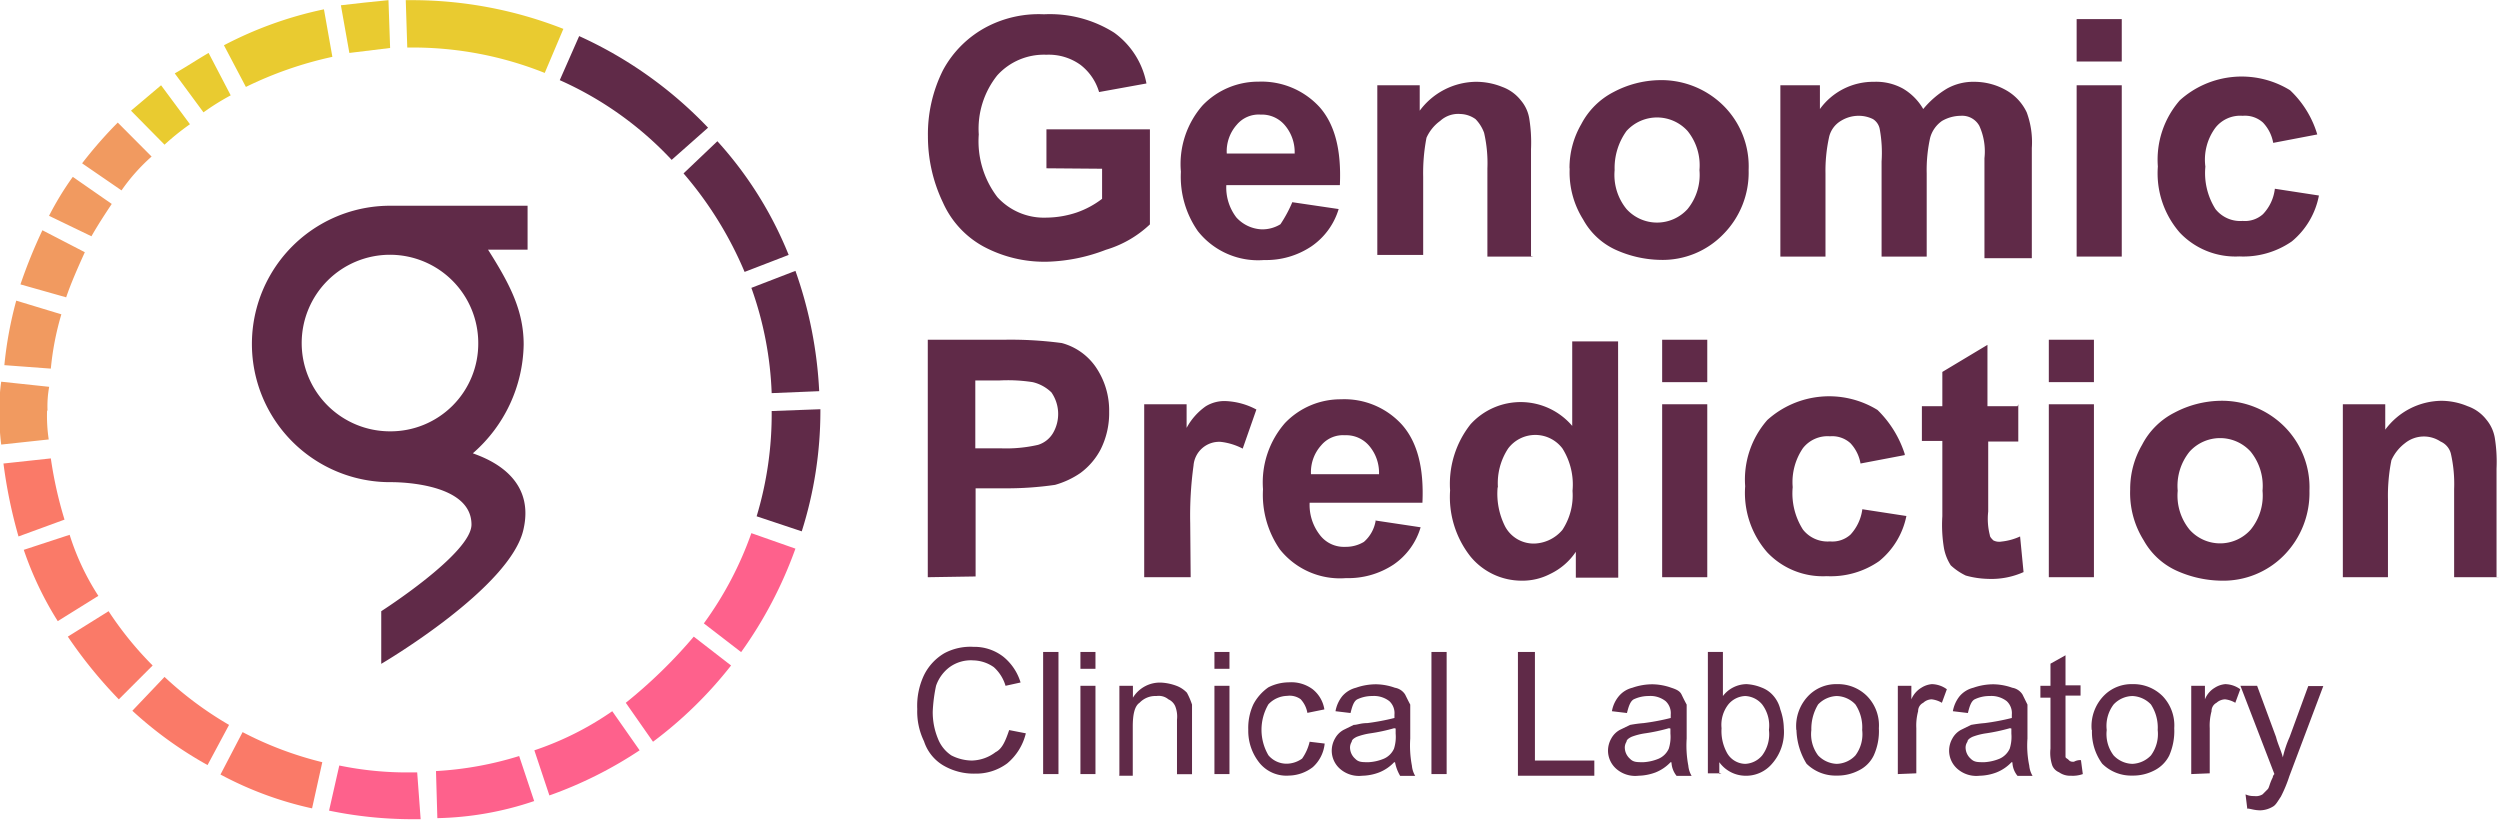 <svg xmlns="http://www.w3.org/2000/svg" xmlns:xlink="http://www.w3.org/1999/xlink" viewBox="0 0 166.23 54.52"><defs><style>.a{fill:none;}.b{clip-path:url(#a);}.c{fill:#602a48;}.d{fill:#e9cb30;}.e{fill:#f19a60;}.f{fill:#fe618c;}.g{fill:#fa7a68;}</style><clipPath id="a" transform="translate(-11.92 -15.99)"><rect class="a" width="193.32" height="86.43"/></clipPath></defs><title>photoAsset 1</title><g class="b"><path class="c" d="M37.86,44.67a5.87,5.87,0,1,1,5.86-5.87,5.83,5.83,0,0,1-5.86,5.87m9.25-15H37.86a9.19,9.19,0,0,0,0,18.38s5.41-.11,5.41,2.82c0,1.92-6,5.76-6,5.76v3.5s8.68-5.08,9.47-9c.79-3.61-2.71-4.74-3.38-5a9.79,9.79,0,0,0,3.38-7.22c0-2.26-.9-4-2.37-6.32H47V29.67Z" transform="translate(-11.92 -15.99)"/><path class="d" d="M22.86,25.61a16.78,16.78,0,0,1,1.69-1.36l-1.92-2.59-2,1.69Z" transform="translate(-11.92 -15.99)"/><path class="d" d="M25.45,23.46a16.28,16.28,0,0,1,1.81-1.13l-1.47-2.82c-.79.46-1.46.91-2.25,1.36Z" transform="translate(-11.92 -15.99)"/><path class="e" d="M20,28.65a12.6,12.6,0,0,1,2-2.25l-2.25-2.26a28.53,28.53,0,0,0-2.37,2.71Z" transform="translate(-11.92 -15.99)"/><path class="e" d="M15.3,40.5A18.91,18.91,0,0,1,16,36.89l-3-.91a25.81,25.81,0,0,0-.79,4.29Z" transform="translate(-11.92 -15.99)"/><path class="e" d="M18,31.7c.45-.79.9-1.47,1.35-2.15l-2.59-1.8a20.32,20.32,0,0,0-1.58,2.59Z" transform="translate(-11.92 -15.99)"/><path class="e" d="M16.32,35.76c.34-1,.79-2,1.24-3l-2.82-1.46a34.23,34.23,0,0,0-1.46,3.6Z" transform="translate(-11.92 -15.99)"/><path class="d" d="M28.27,21.77a25.17,25.17,0,0,1,5.75-2l-.56-3.16A25.63,25.63,0,0,0,26.81,19Z" transform="translate(-11.92 -15.99)"/><path class="f" d="M58.05,58.32a33.07,33.07,0,0,1-4.52,4.4l1.81,2.59a27.39,27.39,0,0,0,5.19-5.07Z" transform="translate(-11.92 -15.99)"/><path class="d" d="M34.59,16.36l.56,3.15,2.71-.33L37.75,16c-1.13.11-2.15.22-3.16.34" transform="translate(-11.92 -15.99)"/><path class="c" d="M63.23,43.32a23.48,23.48,0,0,1-1,7l3,1a26.49,26.49,0,0,0,1.24-8V43.2Z" transform="translate(-11.92 -15.99)"/><path class="c" d="M64.81,34l-2.93,1.13a23.2,23.2,0,0,1,1.35,7L66.39,42a28,28,0,0,0-1.58-8" transform="translate(-11.92 -15.99)"/><path class="c" d="M57.37,27.52a24.69,24.69,0,0,1,4.06,6.55l2.93-1.13a25.24,25.24,0,0,0-4.74-7.56Z" transform="translate(-11.92 -15.99)"/><path class="c" d="M49.14,21.32a22.93,22.93,0,0,1,7.44,5.3L59,24.48a27.49,27.49,0,0,0-8.57-6.09Z" transform="translate(-11.92 -15.99)"/><path class="f" d="M47.44,69.26l-1-3a22.86,22.86,0,0,1-5.53,1L41,70.39a21.27,21.27,0,0,0,6.42-1.13" transform="translate(-11.92 -15.99)"/><path class="f" d="M61.88,51.44a23.29,23.29,0,0,1-3.16,6l2.48,1.91a28,28,0,0,0,3.61-6.88Z" transform="translate(-11.92 -15.99)"/><path class="f" d="M52.63,63.28a20.45,20.45,0,0,1-5.18,2.6l1,3a27.34,27.34,0,0,0,6-3Z" transform="translate(-11.92 -15.99)"/><path class="d" d="M39,19.15h.23a23.62,23.62,0,0,1,8.91,1.69l1.24-2.93A27.56,27.56,0,0,0,39.24,16H38.9Z" transform="translate(-11.92 -15.99)"/><path class="e" d="M15.08,43.29a7.13,7.13,0,0,1,.11-1.58L12,41.37a11.25,11.25,0,0,0-.11,1.92A14.82,14.82,0,0,0,12,45.55l3.16-.34a10.57,10.57,0,0,1-.11-1.92" transform="translate(-11.92 -15.99)"/><path class="f" d="M39.66,67.35h-.45a22.31,22.31,0,0,1-4.73-.46l-.68,3a27.36,27.36,0,0,0,5.41.57h.68Z" transform="translate(-11.92 -15.99)"/><path class="g" d="M16.21,50.54a27,27,0,0,1-.91-4.07l-3.15.34a32.81,32.81,0,0,0,1,4.85Z" transform="translate(-11.92 -15.99)"/><path class="g" d="M18.46,55.61a16.62,16.62,0,0,1-1.91-4.06l-3.05,1a22.46,22.46,0,0,0,2.26,4.74Z" transform="translate(-11.92 -15.99)"/><path class="g" d="M27.15,64.19A23.61,23.61,0,0,1,22.86,61l-2.14,2.25a26.06,26.06,0,0,0,5,3.61Z" transform="translate(-11.92 -15.99)"/><path class="g" d="M22.07,60.24a22.77,22.77,0,0,1-2.93-3.61l-2.71,1.69a30.54,30.54,0,0,0,3.39,4.17Z" transform="translate(-11.92 -15.99)"/><path class="g" d="M33.35,66.67a23.45,23.45,0,0,1-5.3-2l-1.47,2.82a23.47,23.47,0,0,0,6.09,2.25Z" transform="translate(-11.92 -15.99)"/><path class="c" d="M81.5,27.18V24.59h6.88v6.32a7.28,7.28,0,0,1-2.93,1.69,11.65,11.65,0,0,1-3.83.79,8.56,8.56,0,0,1-4.29-1,6.21,6.21,0,0,1-2.71-2.93,10.15,10.15,0,0,1-1-4.4,9.48,9.48,0,0,1,1-4.4,7,7,0,0,1,3-2.93,7.47,7.47,0,0,1,3.72-.79A8,8,0,0,1,86,18.16a5.4,5.4,0,0,1,2.15,3.38L85,22.11a3.54,3.54,0,0,0-1.24-1.81,3.61,3.61,0,0,0-2.26-.67A4.18,4.18,0,0,0,78.23,21,5.69,5.69,0,0,0,77,24.93a6.12,6.12,0,0,0,1.24,4.17,4.19,4.19,0,0,0,3.27,1.36,6.5,6.5,0,0,0,2-.34,6,6,0,0,0,1.69-.91v-2Z" transform="translate(-11.92 -15.99)"/><path class="c" d="M98,26.28a2.76,2.76,0,0,0-.68-2,2,2,0,0,0-1.58-.67,1.9,1.9,0,0,0-1.58.67,2.66,2.66,0,0,0-.67,1.92H98Zm-.12,3.16,3.05.45a4.61,4.61,0,0,1-1.81,2.48,5.41,5.41,0,0,1-3.15.91,5.1,5.1,0,0,1-4.4-1.92,6.31,6.31,0,0,1-1.13-3.95A5.92,5.92,0,0,1,91.88,23a5.12,5.12,0,0,1,3.72-1.58,5.23,5.23,0,0,1,4.06,1.69c1,1.13,1.46,2.82,1.35,5.19H93.46a3.27,3.27,0,0,0,.67,2.15,2.41,2.41,0,0,0,1.69.79,2.3,2.3,0,0,0,1.24-.34,8.8,8.8,0,0,0,.79-1.47" transform="translate(-11.92 -15.99)"/><path class="c" d="M113.87,33.05h-3.05V27.19a9,9,0,0,0-.22-2.37,2.56,2.56,0,0,0-.57-.91,1.82,1.82,0,0,0-1-.34,1.77,1.77,0,0,0-1.35.46,2.78,2.78,0,0,0-.91,1.12,12.35,12.35,0,0,0-.22,2.6v5.19h-3.05V21.66h2.82v1.69A4.72,4.72,0,0,1,110,21.43a4.63,4.63,0,0,1,1.81.34,2.79,2.79,0,0,1,1.24.9,2.47,2.47,0,0,1,.56,1.24,10,10,0,0,1,.11,2v7.11Z" transform="translate(-11.92 -15.99)"/><path class="c" d="M119.28,27.3a3.59,3.59,0,0,0,.79,2.59,2.74,2.74,0,0,0,4.06,0,3.59,3.59,0,0,0,.79-2.59,3.62,3.62,0,0,0-.79-2.6,2.74,2.74,0,0,0-4.06,0,4.21,4.21,0,0,0-.79,2.6m-3-.12a5.78,5.78,0,0,1,.78-2.93,5,5,0,0,1,2.15-2.14,6.75,6.75,0,0,1,3-.79A5.87,5.87,0,0,1,126.5,23a5.69,5.69,0,0,1,1.69,4.29,5.83,5.83,0,0,1-1.69,4.28,5.61,5.61,0,0,1-4.17,1.7,7.49,7.49,0,0,1-3-.68,4.68,4.68,0,0,1-2.14-2,5.88,5.88,0,0,1-.9-3.39" transform="translate(-11.92 -15.99)"/><path class="c" d="M130.11,21.66h2.82v1.58a4.37,4.37,0,0,1,3.6-1.81,3.68,3.68,0,0,1,1.92.45,3.75,3.75,0,0,1,1.35,1.36,6.09,6.09,0,0,1,1.58-1.36,3.57,3.57,0,0,1,1.81-.45,4.28,4.28,0,0,1,2.14.57,3.31,3.31,0,0,1,1.35,1.46,5.72,5.72,0,0,1,.34,2.37v7.33h-3.15V26.51a4.11,4.11,0,0,0-.34-2.15,1.3,1.3,0,0,0-1.24-.67,2.52,2.52,0,0,0-1.24.34,2,2,0,0,0-.79,1.12,9.93,9.93,0,0,0-.23,2.37v5.53h-3V26.73a8.72,8.72,0,0,0-.12-2.14,1,1,0,0,0-.45-.68,2.13,2.13,0,0,0-.9-.22,2.24,2.24,0,0,0-1.24.34,1.69,1.69,0,0,0-.79,1.12,10.49,10.49,0,0,0-.23,2.37v5.53h-3V21.66Z" transform="translate(-11.92 -15.99)"/><path class="c" d="M150,21.66h3V33.05h-3Zm0-4.4h3v2.82h-3Z" transform="translate(-11.92 -15.99)"/><path class="c" d="M166,24.93l-2.93.56a2.63,2.63,0,0,0-.68-1.35,1.79,1.79,0,0,0-1.35-.45,2.1,2.1,0,0,0-1.81.79,3.57,3.57,0,0,0-.67,2.59,4.48,4.48,0,0,0,.67,2.82,2.1,2.1,0,0,0,1.81.79,1.79,1.79,0,0,0,1.35-.45,2.94,2.94,0,0,0,.79-1.69l2.93.45a5.22,5.22,0,0,1-1.8,3.05,5.66,5.66,0,0,1-3.5,1,5.09,5.09,0,0,1-3.95-1.58,6,6,0,0,1-1.46-4.4,6,6,0,0,1,1.46-4.4,6.14,6.14,0,0,1,7.33-.67A6.64,6.64,0,0,1,166,24.93" transform="translate(-11.92 -15.99)"/><path class="c" d="M76.77,41.29V45.8h1.69a9.53,9.53,0,0,0,2.48-.23,1.76,1.76,0,0,0,1-.79,2.52,2.52,0,0,0-.11-2.7,2.67,2.67,0,0,0-1.24-.68,10.76,10.76,0,0,0-2.26-.11ZM73.61,54.37V38.58h5.07a25.75,25.75,0,0,1,3.84.22,4,4,0,0,1,2.25,1.58,5.11,5.11,0,0,1,.9,3,5.38,5.38,0,0,1-.56,2.48,4.6,4.6,0,0,1-1.35,1.58,5.71,5.71,0,0,1-1.69.79,22.41,22.41,0,0,1-3.28.23h-2v5.86Z" transform="translate(-11.92 -15.99)"/><path class="c" d="M91.09,54.37H88V42.87h2.82v1.57A4.18,4.18,0,0,1,92.1,43a2.38,2.38,0,0,1,1.36-.34,4.74,4.74,0,0,1,2,.56l-.91,2.6a4.16,4.16,0,0,0-1.46-.45,1.71,1.71,0,0,0-1.81,1.58,24.34,24.34,0,0,0-.22,3.83Z" transform="translate(-11.92 -15.99)"/><path class="c" d="M103.61,47.6a2.76,2.76,0,0,0-.68-2,2,2,0,0,0-1.58-.67,1.89,1.89,0,0,0-1.58.67,2.66,2.66,0,0,0-.68,1.92h4.52Zm-.23,3,3,.45a4.55,4.55,0,0,1-1.8,2.48,5.46,5.46,0,0,1-3.16.9,5.11,5.11,0,0,1-4.4-1.91,6.37,6.37,0,0,1-1.12-4,6,6,0,0,1,1.46-4.4,5.11,5.11,0,0,1,3.72-1.58,5.17,5.17,0,0,1,4.06,1.69c1,1.13,1.47,2.82,1.36,5.19H99a3.25,3.25,0,0,0,.68,2.14,2,2,0,0,0,1.69.79,2.32,2.32,0,0,0,1.24-.33,2.38,2.38,0,0,0,.79-1.47" transform="translate(-11.92 -15.99)"/><path class="c" d="M111.5,48.39A4.83,4.83,0,0,0,112,51a2.15,2.15,0,0,0,2,1.13,2.55,2.55,0,0,0,1.81-.91,4.17,4.17,0,0,0,.67-2.59,4.5,4.5,0,0,0-.67-2.82,2.26,2.26,0,0,0-3.61,0,4.19,4.19,0,0,0-.68,2.59m8,6h-2.82V52.68A4.24,4.24,0,0,1,115,54.15a4,4,0,0,1-1.92.45A4.4,4.4,0,0,1,109.7,53a6.39,6.39,0,0,1-1.36-4.4,6.39,6.39,0,0,1,1.36-4.4,4.5,4.5,0,0,1,6.76.11V38.69h3.05Z" transform="translate(-11.92 -15.99)"/><path class="c" d="M122.44,42.87h3v11.5h-3Zm0-4.29h3V41.4h-3Z" transform="translate(-11.92 -15.99)"/><path class="c" d="M138.57,46.25l-2.94.56a2.62,2.62,0,0,0-.67-1.35A1.8,1.8,0,0,0,133.6,45a2.08,2.08,0,0,0-1.8.79,4,4,0,0,0-.68,2.59,4.48,4.48,0,0,0,.68,2.82,2.08,2.08,0,0,0,1.8.79,1.8,1.8,0,0,0,1.36-.45,3.07,3.07,0,0,0,.79-1.69l2.93.45a5.18,5.18,0,0,1-1.81,3,5.63,5.63,0,0,1-3.49,1,5.08,5.08,0,0,1-3.95-1.58,6,6,0,0,1-1.47-4.4,6,6,0,0,1,1.47-4.4,6.14,6.14,0,0,1,7.33-.67,7.15,7.15,0,0,1,1.81,2.93" transform="translate(-11.92 -15.99)"/><path class="c" d="M146.12,42.87v2.48h-2V50a4.39,4.39,0,0,0,.11,1.58c0,.11.12.23.23.34A.85.85,0,0,0,145,52a3.92,3.92,0,0,0,1.24-.34l.23,2.37a5.23,5.23,0,0,1-2.37.45,6,6,0,0,1-1.47-.22,4,4,0,0,1-1-.68,3.19,3.19,0,0,1-.45-1.13,9.39,9.39,0,0,1-.11-2.14v-5h-1.36V43h1.36V40.72l3-1.8V43h2Z" transform="translate(-11.92 -15.99)"/><path class="c" d="M148.15,42.87h3v11.5h-3Zm0-4.29h3V41.4h-3Z" transform="translate(-11.92 -15.99)"/><path class="c" d="M156.72,48.62a3.58,3.58,0,0,0,.79,2.59,2.72,2.72,0,0,0,4.06,0,3.58,3.58,0,0,0,.79-2.59,3.62,3.62,0,0,0-.79-2.6,2.74,2.74,0,0,0-4.06,0,3.62,3.62,0,0,0-.79,2.6m-3.16-.11a5.81,5.81,0,0,1,.79-2.94,4.93,4.93,0,0,1,2.15-2.14,6.75,6.75,0,0,1,3-.79,5.87,5.87,0,0,1,4.29,1.69,5.72,5.72,0,0,1,1.69,4.29,5.91,5.91,0,0,1-1.69,4.29,5.66,5.66,0,0,1-4.18,1.69,7.44,7.44,0,0,1-3-.68,4.75,4.75,0,0,1-2.15-2,5.92,5.92,0,0,1-.9-3.38" transform="translate(-11.92 -15.99)"/><path class="c" d="M178.15,54.37H175.1V48.51a9.08,9.08,0,0,0-.22-2.37,1.2,1.2,0,0,0-.68-.79,2,2,0,0,0-2.37.11,2.93,2.93,0,0,0-.9,1.13,12,12,0,0,0-.23,2.59v5.19h-3V42.87h2.82v1.69a4.71,4.71,0,0,1,3.72-1.92A4.55,4.55,0,0,1,176,43a2.7,2.7,0,0,1,1.25.9,2.56,2.56,0,0,1,.56,1.24,10,10,0,0,1,.11,2v7.22Z" transform="translate(-11.92 -15.99)"/><path class="c" d="M79,64.53l1.13.22a3.74,3.74,0,0,1-1.24,2,3.48,3.48,0,0,1-2.14.68,4,4,0,0,1-2.15-.57,2.91,2.91,0,0,1-1.24-1.58,4.53,4.53,0,0,1-.45-2.14,4.76,4.76,0,0,1,.45-2.26,3.45,3.45,0,0,1,1.36-1.46A3.67,3.67,0,0,1,76.65,59a3.14,3.14,0,0,1,2,.67,3.51,3.51,0,0,1,1.13,1.7l-1,.22A2.68,2.68,0,0,0,78,60.35a2.47,2.47,0,0,0-1.36-.45,2.41,2.41,0,0,0-1.58.45,2.6,2.6,0,0,0-.9,1.24,10.3,10.3,0,0,0-.22,1.7,4.58,4.58,0,0,0,.34,1.8,2.36,2.36,0,0,0,.9,1.13,3.07,3.07,0,0,0,1.35.34A2.7,2.7,0,0,0,78.12,66c.45-.22.67-.79.9-1.46" transform="translate(-11.92 -15.99)"/><rect class="c" x="69.36" y="43.35" width="1.02" height="8.12"/><path class="c" d="M83.76,61.59h1v5.87h-1Zm0-2.25h1v1.12h-1Z" transform="translate(-11.92 -15.99)"/><path class="c" d="M86.35,67.46V61.59h.9v.79a2.1,2.1,0,0,1,1.92-1,3.39,3.39,0,0,1,1,.22,1.86,1.86,0,0,1,.67.45,4.66,4.66,0,0,1,.34.79v4.63h-1V63.85a1.88,1.88,0,0,0-.12-.91.9.9,0,0,0-.45-.45,1,1,0,0,0-.79-.22,1.45,1.45,0,0,0-1.13.45c-.33.22-.45.79-.45,1.58v3.27h-.9Z" transform="translate(-11.92 -15.99)"/><path class="c" d="M92.67,61.59h1v5.87h-1Zm0-2.25h1v1.12h-1Z" transform="translate(-11.92 -15.99)"/><path class="c" d="M99,65.31l1,.12A2.42,2.42,0,0,1,99.21,67a2.69,2.69,0,0,1-1.58.56,2.31,2.31,0,0,1-1.92-.79,3.39,3.39,0,0,1-.79-2.25,3.73,3.73,0,0,1,.34-1.7,3.2,3.2,0,0,1,1-1.13,3.05,3.05,0,0,1,1.35-.33,2.39,2.39,0,0,1,1.58.45,2.13,2.13,0,0,1,.79,1.35l-1.13.23a1.77,1.77,0,0,0-.45-.91,1.25,1.25,0,0,0-.9-.22,1.77,1.77,0,0,0-1.24.56,3.35,3.35,0,0,0,0,3.39,1.58,1.58,0,0,0,1.24.56,1.8,1.8,0,0,0,1-.34A3.19,3.19,0,0,0,99,65.31" transform="translate(-11.92 -15.99)"/><path class="c" d="M104.62,64.41a11.9,11.9,0,0,1-1.58.34,4.37,4.37,0,0,0-.9.23c-.23.11-.34.22-.34.33a.72.72,0,0,0-.11.46,1,1,0,0,0,.34.67c.22.23.45.23.9.23a3.08,3.08,0,0,0,1-.23,1.31,1.31,0,0,0,.68-.67,2.6,2.6,0,0,0,.11-1v-.34Zm0,2.26a2.76,2.76,0,0,1-1,.68,3.32,3.32,0,0,1-1.12.22,1.91,1.91,0,0,1-1.47-.45,1.61,1.61,0,0,1-.56-1.24,1.64,1.64,0,0,1,.22-.79,1.42,1.42,0,0,1,.57-.57l.67-.33c.23,0,.46-.12.91-.12a15.48,15.48,0,0,0,1.8-.34v-.22a1.09,1.09,0,0,0-.34-.9,1.66,1.66,0,0,0-1.13-.34,2.29,2.29,0,0,0-1,.22c-.23.12-.34.46-.45.91l-1-.12a2.21,2.21,0,0,1,.45-1,1.78,1.78,0,0,1,.91-.56,4,4,0,0,1,1.35-.23,3.86,3.86,0,0,1,1.24.23,1,1,0,0,1,.68.45c.11.22.22.45.34.67v2.26a7.12,7.12,0,0,0,.11,1.8,1.6,1.6,0,0,0,.22.68h-1a2.77,2.77,0,0,1-.34-.9" transform="translate(-11.92 -15.99)"/><rect class="c" x="95.18" y="43.35" width="1.01" height="8.12"/><polygon class="c" points="100.93 51.47 100.93 43.35 102.06 43.35 102.06 50.57 106.01 50.57 106.01 51.58 100.93 51.58 100.93 51.47"/><path class="c" d="M122.89,64.41a11.9,11.9,0,0,1-1.58.34,4.19,4.19,0,0,0-.9.23c-.23.11-.34.22-.34.33a.72.72,0,0,0-.11.46,1,1,0,0,0,.34.67c.22.23.45.23.9.23a3.08,3.08,0,0,0,1-.23,1.31,1.31,0,0,0,.68-.67,2.6,2.6,0,0,0,.11-1v-.34Zm.11,2.26a2.81,2.81,0,0,1-1,.68,3.44,3.44,0,0,1-1.13.22,1.91,1.91,0,0,1-1.47-.45,1.61,1.61,0,0,1-.56-1.24,1.64,1.64,0,0,1,.22-.79,1.42,1.42,0,0,1,.57-.57l.68-.33a8.73,8.73,0,0,1,.9-.12,15.07,15.07,0,0,0,1.8-.34v-.22a1.09,1.09,0,0,0-.34-.9,1.63,1.63,0,0,0-1.12-.34,2.31,2.31,0,0,0-1,.22c-.22.12-.34.46-.45.91l-1-.12a2.11,2.11,0,0,1,.46-1,1.7,1.7,0,0,1,.9-.56,4,4,0,0,1,1.35-.23,3.86,3.86,0,0,1,1.24.23c.34.11.57.22.68.45s.22.45.34.67v2.26a7.12,7.12,0,0,0,.11,1.8,1.6,1.6,0,0,0,.22.68h-1a1.53,1.53,0,0,1-.34-.9" transform="translate(-11.92 -15.99)"/><path class="c" d="M126.39,64.41a3,3,0,0,0,.33,1.58,1.42,1.42,0,0,0,1.24.79,1.55,1.55,0,0,0,1.13-.56,2.36,2.36,0,0,0,.45-1.7,2.33,2.33,0,0,0-.45-1.69,1.55,1.55,0,0,0-1.13-.56,1.53,1.53,0,0,0-1.12.56,2.2,2.2,0,0,0-.45,1.58m0,3h-.91V59.34h1v2.93a2,2,0,0,1,1.58-.79,3.08,3.08,0,0,1,1,.23,1.9,1.9,0,0,1,.79.56,2.12,2.12,0,0,1,.45.9,3.86,3.86,0,0,1,.23,1.24,3.18,3.18,0,0,1-.79,2.37,2.26,2.26,0,0,1-1.81.79,2.16,2.16,0,0,1-1.69-.9v.79Z" transform="translate(-11.92 -15.99)"/><path class="c" d="M132.36,64.53a2.35,2.35,0,0,0,.45,1.69,1.8,1.8,0,0,0,1.24.56,1.77,1.77,0,0,0,1.24-.56,2.35,2.35,0,0,0,.45-1.69,2.74,2.74,0,0,0-.45-1.7,1.77,1.77,0,0,0-1.24-.56,1.8,1.8,0,0,0-1.24.56,3.13,3.13,0,0,0-.45,1.7m-1,0a2.9,2.9,0,0,1,.9-2.37,2.57,2.57,0,0,1,1.8-.68,2.73,2.73,0,0,1,2,.79,2.78,2.78,0,0,1,.79,2.14,3.91,3.91,0,0,1-.34,1.81,2.15,2.15,0,0,1-1,1,3.07,3.07,0,0,1-1.47.34,2.74,2.74,0,0,1-2-.79,4.5,4.5,0,0,1-.67-2.25" transform="translate(-11.92 -15.99)"/><path class="c" d="M138.11,67.46V61.59h.9v.9a1.64,1.64,0,0,1,.68-.78,1.53,1.53,0,0,1,.68-.23,1.75,1.75,0,0,1,1,.34l-.33.9a1.72,1.72,0,0,0-.68-.23.85.85,0,0,0-.56.23.61.61,0,0,0-.34.56,3.63,3.63,0,0,0-.12,1.13v3Z" transform="translate(-11.92 -15.99)"/><path class="c" d="M145.56,64.41a12.27,12.27,0,0,1-1.58.34,4.19,4.19,0,0,0-.9.23c-.23.11-.34.22-.34.33a.67.67,0,0,0-.12.46,1,1,0,0,0,.34.67c.23.23.45.23.91.23a3.14,3.14,0,0,0,1-.23,1.34,1.34,0,0,0,.68-.67,2.6,2.6,0,0,0,.11-1v-.34Zm.11,2.26a2.76,2.76,0,0,1-1,.68,3.32,3.32,0,0,1-1.12.22,1.91,1.91,0,0,1-1.47-.45,1.61,1.61,0,0,1-.56-1.24,1.64,1.64,0,0,1,.22-.79,1.42,1.42,0,0,1,.57-.57l.67-.33a9,9,0,0,1,.91-.12,15.48,15.48,0,0,0,1.8-.34v-.22a1.09,1.09,0,0,0-.34-.9,1.66,1.66,0,0,0-1.13-.34,2.26,2.26,0,0,0-1,.22c-.23.12-.34.46-.45.91l-1-.12a2.21,2.21,0,0,1,.45-1,1.74,1.74,0,0,1,.91-.56,4,4,0,0,1,1.35-.23,3.86,3.86,0,0,1,1.24.23,1,1,0,0,1,.68.45l.33.67v2.26a6.54,6.54,0,0,0,.12,1.8,1.6,1.6,0,0,0,.22.68h-1a1.47,1.47,0,0,1-.34-.9" transform="translate(-11.92 -15.99)"/><path class="c" d="M150.29,66.56l.12.9a2,2,0,0,1-.79.11,1.26,1.26,0,0,1-.79-.23.83.83,0,0,1-.45-.45,2.62,2.62,0,0,1-.12-1.12V62.38h-.67v-.79h.67V60.12l1-.56v2h1v.68h-1v4.06c0,.11.11.11.22.23s.23.11.34.11a.88.88,0,0,1,.45-.11" transform="translate(-11.92 -15.99)"/><path class="c" d="M152,64.53a2.34,2.34,0,0,0,.46,1.69,1.77,1.77,0,0,0,1.24.56,1.8,1.8,0,0,0,1.24-.56,2.39,2.39,0,0,0,.45-1.69,2.81,2.81,0,0,0-.45-1.7,1.8,1.8,0,0,0-1.24-.56,1.77,1.77,0,0,0-1.24.56,2.36,2.36,0,0,0-.46,1.7m-1,0a2.9,2.9,0,0,1,.9-2.37,2.57,2.57,0,0,1,1.81-.68,2.74,2.74,0,0,1,2,.79,2.81,2.81,0,0,1,.78,2.14,4.06,4.06,0,0,1-.33,1.81,2.22,2.22,0,0,1-1,1,3.05,3.05,0,0,1-1.46.34,2.73,2.73,0,0,1-2-.79,3.57,3.57,0,0,1-.68-2.25" transform="translate(-11.92 -15.99)"/><path class="c" d="M157.62,67.46V61.59h.91v.9a1.58,1.58,0,0,1,.67-.78,1.53,1.53,0,0,1,.68-.23,1.75,1.75,0,0,1,1,.34l-.33.9a1.72,1.72,0,0,0-.68-.23.9.9,0,0,0-.57.23.62.62,0,0,0-.33.56,3.63,3.63,0,0,0-.12,1.13v3Z" transform="translate(-11.92 -15.99)"/><path class="c" d="M161.34,69.71l-.11-.9a1.27,1.27,0,0,0,.57.11.85.85,0,0,0,.56-.11l.34-.34c.11-.11.11-.34.34-.79a.34.34,0,0,1,.11-.22l-2.26-5.87H162L163.26,65c.11.45.34.9.45,1.35a7.13,7.13,0,0,1,.45-1.35l1.24-3.39h1l-2.26,6a9,9,0,0,1-.56,1.35c-.23.34-.34.57-.56.68a1.71,1.71,0,0,1-.79.23c-.45,0-.68-.12-.91-.12" transform="translate(-11.92 -15.99)"/></g></svg>